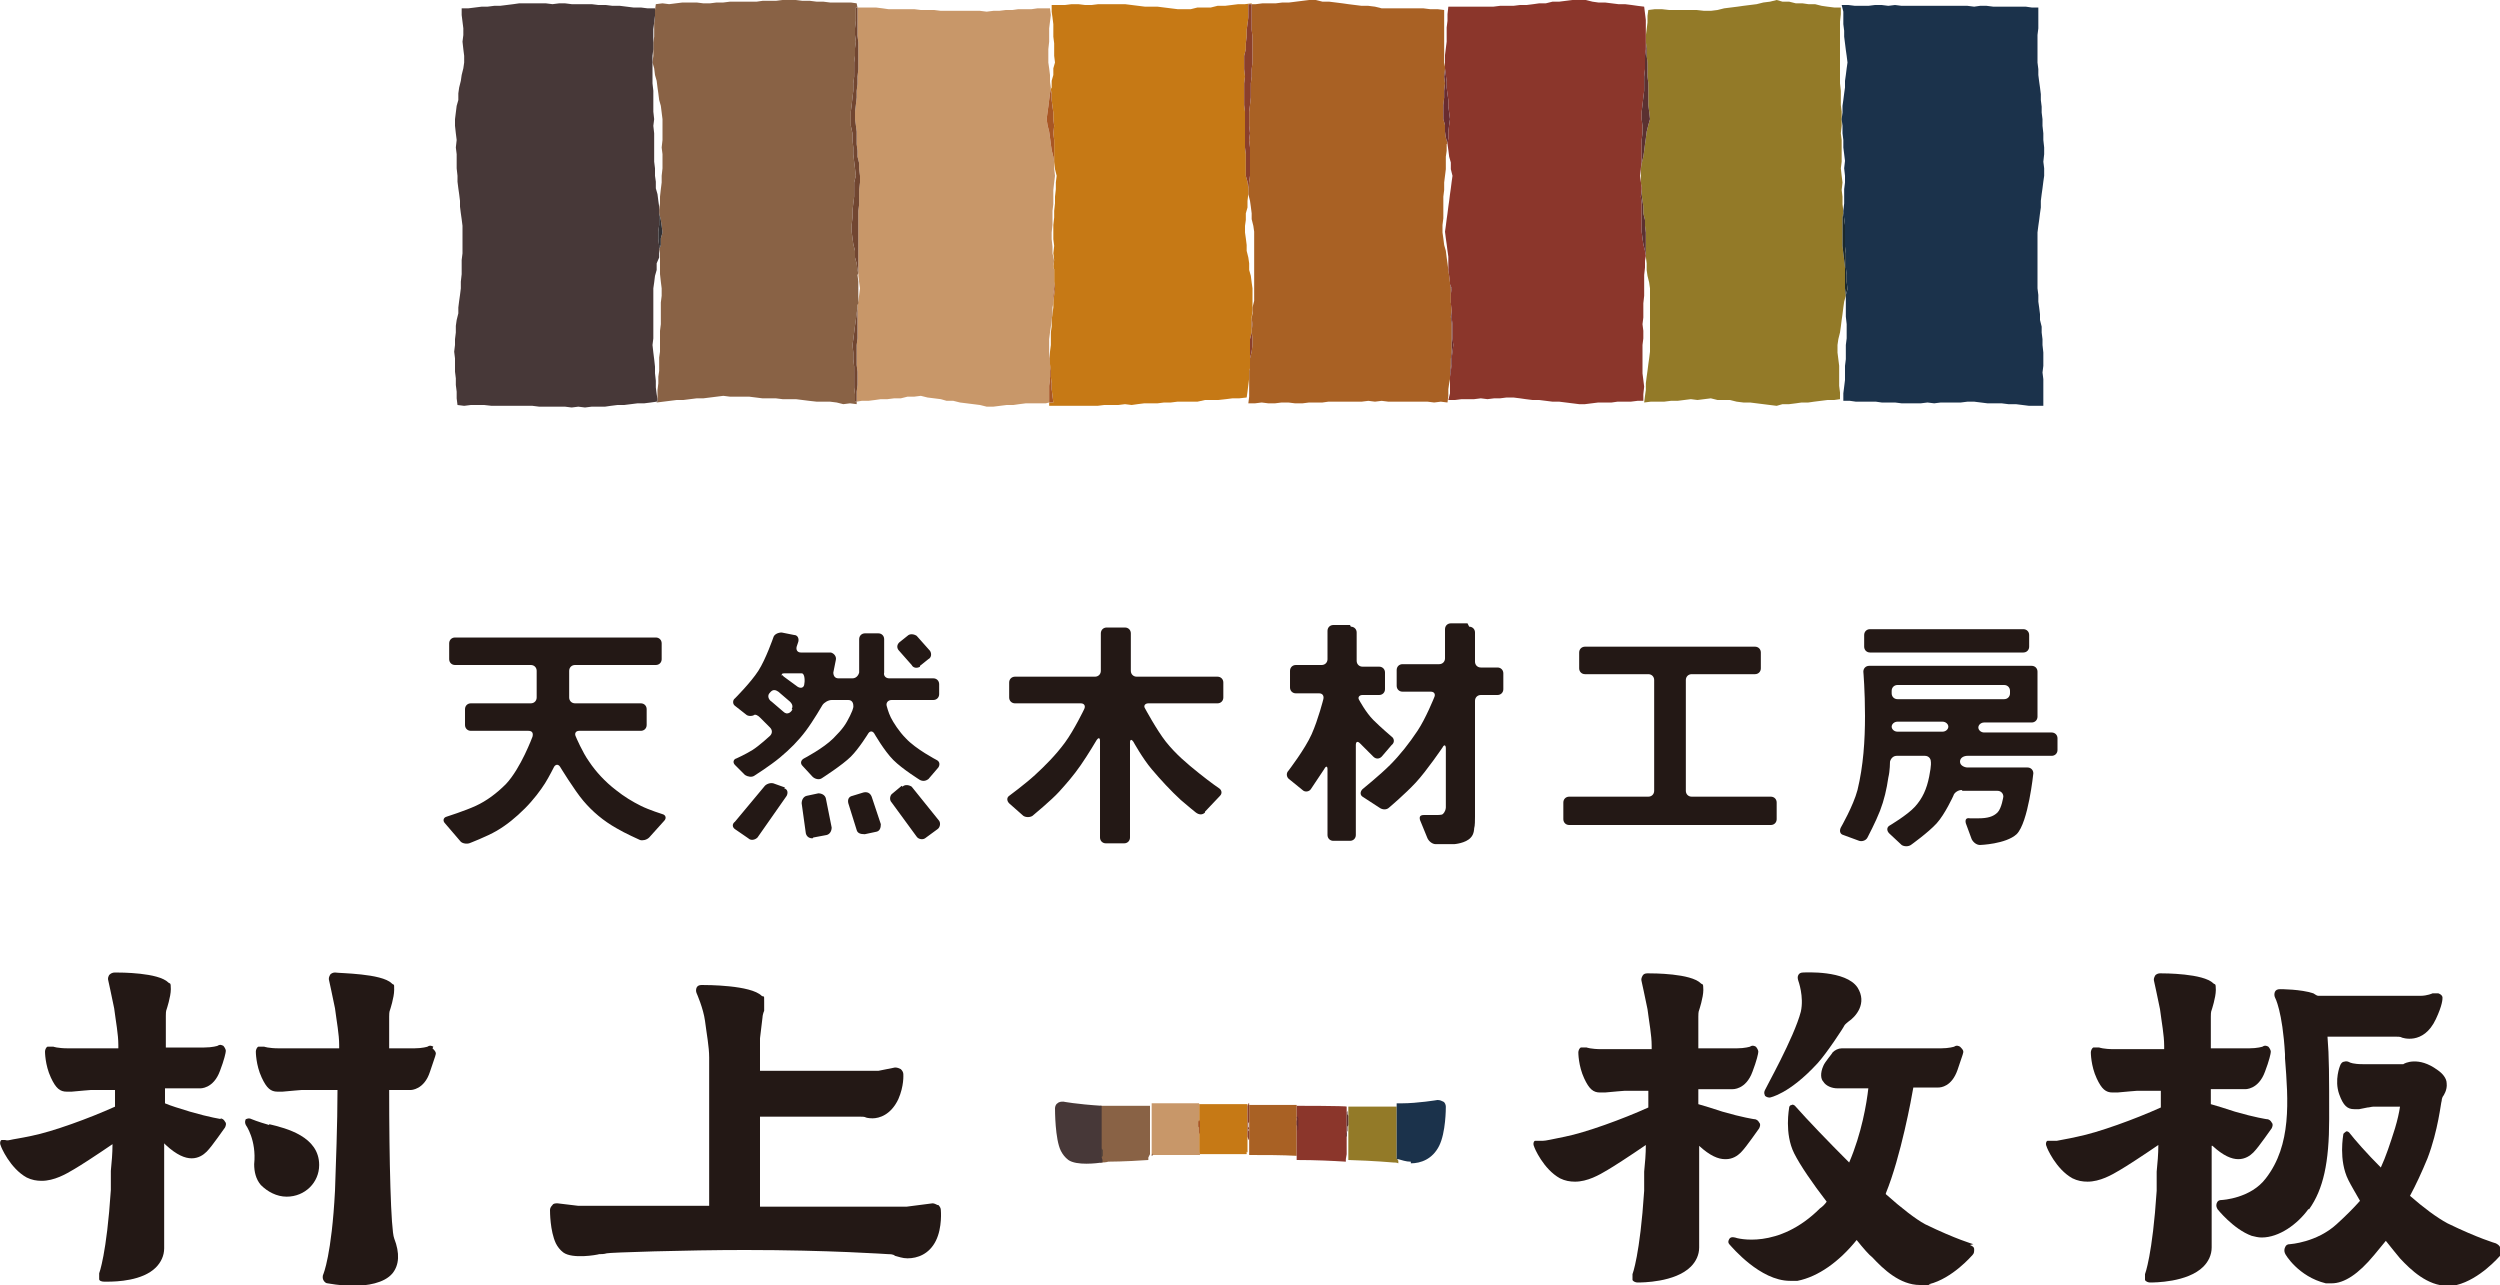 <?xml version="1.0" encoding="UTF-8"?>
<svg id="_レイヤー_1" data-name="レイヤー_1" xmlns="http://www.w3.org/2000/svg" version="1.1" viewBox="0 0 300 154.2">
  <!-- Generator: Adobe Illustrator 29.7.1, SVG Export Plug-In . SVG Version: 2.1.1 Build 8)  -->
  <defs>
    <style>
      .st0 {
        fill: #8b3f2b;
      }

      .st1 {
        fill: #896245;
      }

      .st2 {
        fill: #a96124;
      }

      .st3 {
        fill: #1c292d;
      }

      .st4 {
        fill: #473838;
      }

      .st5 {
        fill: none;
      }

      .st6 {
        fill: #937a28;
      }

      .st7 {
        fill: #1b324b;
      }

      .st8 {
        fill: #714631;
      }

      .st9 {
        fill: #231815;
      }

      .st10 {
        fill: #a85624;
      }

      .st11 {
        fill: #c67915;
      }

      .st12 {
        fill: #323033;
      }

      .st13 {
        fill: #682c30;
      }

      .st14 {
        fill: #c89769;
      }

      .st15 {
        fill: #8b362b;
      }

      .st16 {
        fill: #5b3131;
      }
    </style>
  </defs>
  <g>
    <polygon class="st5" points="103 33.8 103 34.6 103 35.5 103 36.4 102.9 36.6 103 36.1 103.1 35.4 103.2 34.6 103.1 33.9 103 33.1 103 32.8 102.9 33 103 33.8"/>
    <polygon class="st5" points="79.1 30.9 78.8 31.6 78.8 32.4 78.6 33.1 78.5 33.9 78.4 34.6 78.4 35.5 78.4 36.4 78.4 37.2 78.4 38.1 78.4 38.9 78.4 39.7 78.4 40.6 78.3 41.4 78.4 42.3 78.5 43.1 78.6 44 78.6 44.8 78.7 45.7 78.7 46.5 78.8 47.3 78.9 47.9 78.9 47.5 78.9 46.8 79 46 79 45.2 79.1 44.5 79.1 43.7 79.1 42.9 79.2 42.2 79.2 41.4 79.2 40.6 79.2 39.7 79.3 38.9 79.3 38 79.3 37.2 79.3 36.3 79.4 35.5 79.4 34.6 79.3 33.8 79.2 32.9 79.2 32.1 79.2 31.2 79.2 30.4 79.1 29.9 79.1 30.1 79.1 30.9"/>
    <polygon class="st5" points="196.8 21.1 196.9 21.8 197 22.5 196.9 21.9 196.9 21.1 196.9 20.3 196.9 20.3 196.8 21.1"/>
    <polygon class="st5" points="126.6 21.1 126.5 21.9 126.4 22.8 126.4 23.6 126.4 24.5 126.3 25.3 126.3 26.2 126.3 27 126.2 27.9 126.2 28.7 126.3 29.6 126.3 30.4 126.5 31.3 126.4 31.9 126.5 31.2 126.4 30.4 126.5 29.5 126.4 28.7 126.4 27.8 126.4 27 126.5 26.1 126.5 25.3 126.6 24.4 126.6 23.6 126.7 22.7 126.7 21.9 126.8 21.1 126.6 20.3 126.5 19.5 126.5 19.5 126.5 20.2 126.6 21.1"/>
    <polygon class="st5" points="174.1 35.7 174.1 35.5 174.1 35.3 174.1 35.5 174.1 35.7"/>
    <polygon class="st5" points="173.6 18.1 173.5 18.8 173.5 19.6 173.5 20.3 173.4 21.1 173.3 21.9 173.3 22.8 173.2 23.6 173.2 24.5 173.2 25.3 173.2 26.2 173.1 27 173.1 27.9 173.2 28.6 173.3 29.4 173.5 30.1 173.6 30.9 173.7 31.6 173.8 32.4 173.9 33.1 174 33.9 174 34.1 174 33.9 173.9 33.1 173.8 32.4 173.8 31.6 173.8 30.8 173.7 30.1 173.6 29.3 173.5 28.6 173.4 27.8 173.5 27.1 173.6 26.3 173.7 25.6 173.8 24.8 173.9 24.1 174 23.3 174.1 22.6 174.2 21.8 174.3 21.1 174.1 20.3 174.1 19.5 173.9 18.8 173.8 18 173.7 17.3 173.7 17.2 173.6 17.3 173.6 18.1"/>
    <polygon class="st5" points="126.3 37.7 126.2 38.4 126.1 39.2 126 39.9 125.9 40.7 125.9 41.4 125.9 42.2 126 43 126 43.1 126 43 126 42.2 126.1 41.4 126.1 40.7 126.1 39.9 126.2 39.2 126.2 38.4 126.3 37.6 126.4 36.9 126.4 36.4 126.3 36.9 126.3 37.7"/>
    <polygon class="st5" points="149.7 24.1 149.7 24.9 149.5 25.6 149.5 26.4 149.4 27.1 149.4 27.9 149.5 28.6 149.6 29.4 149.6 30.1 149.8 30.9 149.9 31.6 149.9 32.4 150.1 33.1 150.2 33.9 150.3 34.6 150.3 35.5 150.3 36.4 150.3 37.2 150.2 38.1 150.2 38.2 150.3 37.6 150.3 36.9 150.5 36.1 150.5 35.4 150.5 34.6 150.5 33.8 150.5 32.9 150.5 32.1 150.5 31.2 150.5 30.4 150.5 29.5 150.5 28.7 150.5 27.8 150.4 27.1 150.2 26.3 150.2 25.6 150.1 24.8 150 24.1 149.8 23.3 149.8 23 149.8 23.3 149.7 24.1"/>
    <polygon class="st5" points="149.9 45.1 149.9 44.5 150 44.2 149.9 44.6 149.9 45.1"/>
    <polygon class="st11" points="149.9 45.1 149.9 44.6 150 44.2 150 43.7 150 43 150 42.2 150 41.4 150 40.7 150.2 39.9 150.2 39.2 150.2 38.4 150.2 38.2 150.2 38.1 150.3 37.2 150.3 36.4 150.3 35.5 150.3 34.6 150.2 33.9 150.1 33.1 149.9 32.4 149.9 31.6 149.8 30.9 149.6 30.1 149.6 29.4 149.5 28.6 149.4 27.9 149.4 27.1 149.5 26.4 149.5 25.6 149.7 24.9 149.7 24.1 149.8 23.3 149.8 23 149.8 22.6 149.7 21.8 149.5 21.1 149.5 20.2 149.5 19.4 149.5 18.5 149.4 17.7 149.4 16.8 149.4 16 149.4 15.1 149.4 14.3 149.4 13.4 149.3 12.6 149.3 11.7 149.3 10.9 149.3 10 149.4 9.2 149.3 8.3 149.3 7.5 149.3 6.7 149.5 5.9 149.5 5.2 149.6 4.4 149.6 3.6 149.7 2.9 149.8 2.1 149.8 1.3 149.8 .5 150.2 .5 150.2 .4 149.4 .5 148.6 .5 147.8 .6 147 .7 146.1 .7 145.3 .9 144.5 .9 143.7 .9 142.9 1.1 142.1 1.1 141.3 1.1 140.5 1 139.7 .9 138.9 .8 138.1 .8 137.4 .8 136.6 .7 135.8 .6 135 .5 134.2 .5 133.4 .5 132.6 .5 131.8 .5 131 .6 130.2 .6 129.4 .5 128.6 .5 127.8 .6 127 .6 126.2 .6 126.2 1.4 126.3 2.1 126.4 2.9 126.4 3.7 126.4 4.4 126.5 5.2 126.5 5.9 126.5 6.7 126.6 7.5 126.4 8.2 126.4 9 126.2 9.7 126.2 10.5 126.1 10.7 126.2 11.3 126.2 12 126.3 12.8 126.4 13.5 126.4 14.3 126.5 15.1 126.4 16 126.5 16.8 126.5 17.7 126.5 18.5 126.5 19.4 126.5 19.5 126.5 19.5 126.6 20.3 126.8 21.1 126.7 21.9 126.7 22.7 126.6 23.6 126.6 24.4 126.5 25.3 126.5 26.1 126.4 27 126.4 27.8 126.4 28.7 126.5 29.5 126.4 30.4 126.5 31.2 126.4 31.9 126.4 32.1 126.5 32.3 126.5 32.9 126.5 33.4 126.5 33.8 126.6 34.6 126.5 35.4 126.4 36.2 126.4 36.4 126.4 36.9 126.3 37.6 126.2 38.4 126.2 39.2 126.1 39.9 126.1 40.7 126.1 41.4 126 42.2 126 43 126 43.1 126 43.7 126.1 44.5 126.1 45.2 126.2 46 126.2 46.7 126.3 47.5 126.4 48.3 125.9 48.3 125.9 48.7 126.7 48.7 127.5 48.7 128.3 48.7 129.2 48.7 130 48.7 130.8 48.7 131.7 48.7 132.5 48.6 133.3 48.6 134.2 48.6 135 48.5 135.8 48.6 136.5 48.5 137.3 48.4 138.1 48.4 138.9 48.4 139.7 48.3 140.5 48.3 141.3 48.2 142.1 48.2 142.9 48.2 143.7 48.2 144.6 48 145.4 48 146.2 48 147.1 47.9 147.9 47.8 148.7 47.8 149.6 47.7 149.7 47 149.8 46.2 149.9 45.4 149.9 45.3 149.9 45.3 149.9 45.1"/>
    <polygon class="st14" points="125.9 47.1 125.9 46.3 126 45.5 126 44.7 126 43.9 126 43.1 126 43 125.9 42.2 125.9 41.4 125.9 40.7 126 39.9 126.1 39.2 126.2 38.4 126.3 37.7 126.3 36.9 126.4 36.4 126.4 36.1 126.4 35.4 126.5 34.6 126.5 33.8 126.5 33.4 126.5 33 126.5 32.3 126.4 32.1 126.4 31.9 126.5 31.3 126.3 30.4 126.3 29.6 126.2 28.7 126.2 27.9 126.3 27 126.3 26.2 126.3 25.3 126.4 24.5 126.4 23.6 126.4 22.8 126.5 21.9 126.6 21.1 126.5 20.2 126.5 19.5 126.4 18.8 126.2 18 126.1 17.3 126 16.5 125.9 15.8 125.7 15 125.6 14.3 125.7 13.5 125.8 12.8 125.9 12 126 11.2 126.1 10.7 126.1 10.5 126 9.8 126 9 125.9 8.2 125.8 7.5 125.8 6.7 125.8 5.9 125.9 5 125.9 4.2 125.9 3.4 126 2.6 126.1 1.8 126 1 125.3 1 124.5 1 123.8 1.1 123 1.1 122.2 1.1 121.5 1.2 120.7 1.2 119.9 1.3 119.2 1.3 118.4 1.4 117.6 1.3 116.8 1.3 116 1.3 115.2 1.3 114.4 1.3 113.7 1.3 112.9 1.3 112.1 1.2 111.3 1.2 110.5 1.2 109.7 1.1 109 1.1 108.2 1.1 107.4 1.1 106.6 1.1 105.9 1 105.1 .9 104.3 .9 103.5 .9 102.9 .9 102.9 1.2 102.9 2 102.9 2.8 102.9 3.5 102.9 4.3 103 5.1 103 5.9 103 6.7 103 7.5 103 8.3 102.9 9.2 102.9 10.1 102.8 10.9 102.8 11.7 102.7 12.6 102.6 13.4 102.6 14.3 102.7 15 102.8 15.8 102.8 16.6 102.8 17.3 102.9 18.1 102.9 18.8 103.1 19.6 103.1 20.3 103.2 21.1 103.2 21.9 103.1 22.8 103.1 23.6 103.1 24.5 103 25.3 103 26.2 103 27 103 27.9 103 28.7 103 29.6 103 30.4 103 31.3 103 32.1 103 32.8 103 33.1 103.1 33.9 103.2 34.6 103.1 35.4 103 36.1 102.9 36.6 102.9 37.2 102.9 38 102.9 38.9 102.9 39.7 102.9 40.6 102.8 41.4 102.8 42.2 102.8 43 102.8 43.8 102.9 44.6 102.9 45.4 102.9 46.2 102.8 47 102.8 47.8 102.8 48.2 103.4 48.1 104.2 48.1 105 48 105.7 47.9 106.5 47.9 107.3 47.8 108.1 47.8 108.9 47.6 109.7 47.6 110.5 47.5 111.3 47.7 112.1 47.8 112.9 47.9 113.6 48.1 114.4 48.1 115.2 48.3 116 48.4 116.8 48.5 117.6 48.6 118.4 48.8 119.2 48.8 120 48.7 120.8 48.6 121.6 48.6 122.3 48.5 123.1 48.4 123.9 48.4 124.7 48.4 125.5 48.4 125.9 48.3 125.9 47.9 125.9 47.1"/>
    <g>
      <polygon class="st5" points="126.5 33.4 126.5 32.9 126.5 32.3 126.5 33 126.5 33.4"/>
      <polygon class="st10" points="125.9 12 125.8 12.8 125.7 13.5 125.6 14.3 125.7 15 125.9 15.8 126 16.5 126.1 17.3 126.2 18 126.4 18.8 126.5 19.5 126.5 19.4 126.5 18.5 126.5 17.7 126.5 16.8 126.4 16 126.5 15.1 126.4 14.3 126.4 13.5 126.3 12.8 126.2 12 126.2 11.3 126.1 10.7 126 11.2 125.9 12"/>
      <polygon class="st10" points="126.5 32.3 126.4 32.1 126.4 31.9 126.4 32.1 126.5 32.3"/>
      <polygon class="st10" points="126.5 34.6 126.4 35.4 126.4 36.1 126.4 36.4 126.4 36.2 126.5 35.4 126.6 34.6 126.5 33.8 126.5 33.4 126.5 33.8 126.5 34.6"/>
      <polygon class="st10" points="126.3 47.5 126.2 46.7 126.2 46 126.1 45.2 126.1 44.5 126 43.7 126 43.1 126 43.9 126 44.7 126 45.5 125.9 46.3 125.9 47.1 125.9 47.9 125.9 48.3 126.4 48.3 126.3 47.5"/>
    </g>
    <polygon class="st1" points="102.6 47.3 102.5 46.5 102.5 45.7 102.5 44.8 102.5 44 102.4 43.1 102.4 42.3 102.3 41.4 102.4 40.7 102.5 39.9 102.6 39.1 102.7 38.4 102.8 37.6 102.9 36.9 102.9 36.6 103 36.4 103 35.5 103 34.6 103 33.8 102.9 33 103 32.8 102.9 32.4 102.8 31.6 102.6 30.9 102.6 30.1 102.4 29.3 102.3 28.6 102.2 27.8 102.2 27 102.3 26.1 102.3 25.3 102.4 24.4 102.5 23.6 102.5 22.7 102.5 21.9 102.7 21.1 102.6 20.2 102.5 19.4 102.4 18.5 102.4 17.7 102.3 16.8 102.3 16 102.1 15.1 102.1 14.3 102.1 13.4 102.2 12.6 102.3 11.7 102.4 10.9 102.4 10 102.5 9.2 102.5 8.3 102.5 7.5 102.6 6.7 102.6 5.8 102.7 5 102.6 4.2 102.6 3.4 102.7 2.5 102.7 1.7 102.7 .9 102.9 .9 102.8 .4 102.1 .3 101.2 .3 100.4 .3 99.6 .3 98.8 .2 98 .2 97.2 .1 96.3 .1 95.5 0 94.7 0 93.9 0 93.1 .1 92.3 .1 91.5 .1 90.8 .2 90 .2 89.2 .2 88.4 .2 87.6 .2 86.8 .3 86 .3 85.2 .4 84.4 .4 83.6 .3 82.8 .3 81.9 .3 81.1 .4 80.3 .5 79.5 .4 78.7 .5 78.6 1.2 78.6 2 78.5 2.8 78.5 3.6 78.5 4.4 78.4 5.1 78.4 5.9 78.4 6.7 78.3 7.5 78.5 8.2 78.6 9 78.8 9.7 78.9 10.5 79 11.2 79.1 12 79.3 12.7 79.4 13.5 79.5 14.3 79.5 15.1 79.5 16 79.5 16.8 79.4 17.7 79.5 18.5 79.5 19.4 79.5 20.2 79.4 21.1 79.4 21.9 79.3 22.7 79.2 23.6 79.2 24.4 79.1 25.2 79.1 25.6 79.3 26.4 79.4 27.1 79.5 27.9 79.3 28.6 79.3 29.4 79.1 29.9 79.2 30.4 79.2 31.2 79.2 32.1 79.2 32.9 79.3 33.8 79.4 34.6 79.4 35.5 79.3 36.3 79.3 37.2 79.3 38 79.3 38.9 79.2 39.7 79.2 40.6 79.2 41.4 79.2 42.2 79.1 42.9 79.1 43.7 79.1 44.5 79 45.2 79 46 78.9 46.8 78.9 47.5 78.9 47.9 78.9 48.2 78.8 48.2 78.8 48.3 79.6 48.2 80.4 48.1 81.2 48 82 48 82.8 47.9 83.6 47.8 84.4 47.8 85.2 47.7 86 47.6 86.8 47.5 87.6 47.6 88.4 47.6 89.2 47.6 89.9 47.6 90.7 47.7 91.5 47.8 92.3 47.8 93.1 47.8 93.9 47.9 94.7 47.9 95.5 47.9 96.3 48 97.1 48.1 98 48.2 98.8 48.2 99.6 48.2 100.4 48.3 101.2 48.5 102 48.4 102.8 48.5 102.8 48.2 102.6 48.2 102.6 47.3"/>
    <polygon class="st8" points="102.7 1.7 102.7 2.5 102.6 3.4 102.6 4.2 102.7 5 102.6 5.8 102.6 6.7 102.5 7.5 102.5 8.3 102.5 9.2 102.4 10 102.4 10.9 102.3 11.7 102.2 12.6 102.1 13.4 102.1 14.3 102.1 15.1 102.3 16 102.3 16.8 102.4 17.7 102.4 18.5 102.5 19.4 102.6 20.2 102.7 21.1 102.5 21.9 102.5 22.7 102.5 23.6 102.4 24.4 102.3 25.3 102.3 26.1 102.2 27 102.2 27.8 102.3 28.6 102.4 29.3 102.6 30.1 102.6 30.9 102.8 31.6 102.9 32.4 103 32.8 103 32.1 103 31.3 103 30.4 103 29.6 103 28.7 103 27.9 103 27 103 26.2 103 25.3 103.1 24.5 103.1 23.6 103.1 22.8 103.2 21.9 103.2 21.1 103.1 20.3 103.1 19.6 102.9 18.8 102.9 18.1 102.8 17.3 102.8 16.6 102.8 15.8 102.7 15 102.6 14.3 102.6 13.4 102.7 12.6 102.8 11.7 102.8 10.9 102.9 10.1 102.9 9.2 103 8.3 103 7.5 103 6.7 103 5.9 103 5.1 102.9 4.3 102.9 3.5 102.9 2.8 102.9 2 102.9 1.2 102.9 .9 102.7 .9 102.7 1.7"/>
    <polygon class="st8" points="102.8 47 102.9 46.2 102.9 45.4 102.9 44.6 102.8 43.8 102.8 43 102.8 42.2 102.8 41.4 102.9 40.6 102.9 39.7 102.9 38.9 102.9 38 102.9 37.2 102.9 36.6 102.9 36.9 102.8 37.6 102.7 38.4 102.6 39.1 102.5 39.9 102.4 40.7 102.3 41.4 102.4 42.3 102.4 43.1 102.5 44 102.5 44.8 102.5 45.7 102.5 46.5 102.6 47.3 102.6 48.2 102.8 48.2 102.8 47.8 102.8 47"/>
    <polygon class="st4" points="78.8 47.3 78.7 46.5 78.7 45.7 78.6 44.8 78.6 44 78.5 43.1 78.4 42.3 78.3 41.4 78.4 40.6 78.4 39.7 78.4 38.9 78.4 38.1 78.4 37.2 78.4 36.4 78.4 35.5 78.4 34.6 78.5 33.9 78.6 33.1 78.8 32.4 78.8 31.6 79.1 30.9 79.1 30.1 79.1 29.9 79.1 29.5 79 28.7 79 27.8 79.1 27 79.1 26.1 79.1 25.3 79.1 25.2 79.1 24.8 79 24.1 78.9 23.3 78.7 22.6 78.7 21.8 78.6 21.1 78.6 20.2 78.5 19.4 78.5 18.5 78.5 17.7 78.5 16.8 78.5 16 78.4 15.1 78.5 14.3 78.4 13.4 78.4 12.6 78.4 11.7 78.4 10.9 78.3 10 78.3 9.2 78.3 8.3 78.3 7.5 78.3 6.7 78.4 5.9 78.4 5.1 78.4 4.3 78.4 3.5 78.5 2.7 78.6 1.9 78.6 1 77.7 1 76.9 .9 76 .9 75.2 .8 74.4 .7 73.5 .7 72.7 .6 71.8 .6 71 .5 70.2 .5 69.4 .5 68.6 .5 67.8 .4 67.1 .4 66.3 .5 65.5 .4 64.7 .4 63.9 .4 63.1 .4 62.3 .4 61.6 .5 60.8 .6 60 .7 59.3 .7 58.5 .8 57.8 .8 57 .9 56.2 1 55.4 1 55.4 1.8 55.5 2.6 55.6 3.4 55.6 4.2 55.5 5 55.6 5.9 55.7 6.7 55.7 7.5 55.6 8.2 55.4 9 55.3 9.7 55.1 10.5 55 11.2 55 12 54.8 12.7 54.7 13.5 54.6 14.3 54.6 15.1 54.7 16 54.8 16.8 54.7 17.7 54.8 18.5 54.8 19.4 54.8 20.2 54.9 21.1 54.9 21.8 55 22.6 55.1 23.3 55.2 24.1 55.2 24.8 55.3 25.6 55.4 26.3 55.5 27.1 55.5 27.8 55.5 28.7 55.5 29.5 55.5 30.4 55.4 31.2 55.4 32.1 55.4 32.9 55.3 33.8 55.3 34.6 55.2 35.4 55.1 36.1 55 36.9 55 37.6 54.8 38.4 54.7 39.1 54.7 39.9 54.6 40.7 54.6 41.4 54.5 42.2 54.6 43 54.6 43.8 54.6 44.6 54.7 45.4 54.7 46.2 54.8 47 54.8 47.8 54.9 48.6 55.7 48.7 56.5 48.6 57.3 48.6 58.1 48.6 59 48.7 59.8 48.7 60.6 48.7 61.4 48.7 62.3 48.7 63.1 48.7 63.9 48.7 64.7 48.8 65.5 48.8 66.2 48.8 67 48.8 67.8 48.8 68.6 48.9 69.4 48.8 70.2 48.9 71 48.8 71.8 48.8 72.6 48.8 73.3 48.7 74.1 48.6 74.9 48.6 75.7 48.5 76.5 48.4 77.3 48.4 78.1 48.3 78.8 48.2 78.9 47.9 78.8 47.3"/>
    <polygon class="st12" points="79.1 26.1 79.1 27 79 27.8 79 28.7 79.1 29.5 79.1 29.9 79.3 29.4 79.3 28.6 79.5 27.9 79.4 27.1 79.3 26.4 79.1 25.6 79.1 25.2 79.1 25.3 79.1 26.1"/>
    <polygon class="st4" points="78.9 47.9 78.8 48.2 78.9 48.2 78.9 47.9"/>
    <polygon class="st6" points="221.4 33.8 221.4 32.9 221.4 32.1 221.3 31.2 221.2 30.4 221.1 29.5 221.1 28.7 221.1 27.8 221.1 27 221.1 26.1 221.2 25.4 221.2 25.3 221.1 24.5 221.1 23.6 221 22.8 221.1 21.9 221 21.1 220.9 20.2 221 19.4 221 18.5 221 17.7 221 16.8 220.9 16 221 15.1 221 14.3 221 13.4 220.9 12.6 220.9 11.7 220.9 10.9 220.8 10 220.8 9.2 220.8 8.3 220.8 7.5 220.8 6.7 220.8 5.8 220.8 5 220.8 4.2 220.8 3.4 220.8 2.6 220.9 1.7 220.9 .9 220.1 .9 219.3 .8 218.6 .7 217.8 .5 217 .5 216.3 .4 215.5 .4 214.7 .2 213.9 .2 213.2 0 212.4 .2 211.6 .3 210.8 .5 210 .6 209.2 .7 208.5 .8 207.7 .9 206.9 1 206.1 1.2 205.3 1.3 204.5 1.3 203.6 1.2 202.8 1.2 201.9 1.2 201.1 1.2 200.3 1.2 199.4 1.1 198.6 1.1 197.8 1.2 197.7 1.9 197.7 2.7 197.6 3.5 197.5 4.3 197.5 4.7 197.5 5 197.6 5.8 197.6 6.7 197.7 7.5 197.7 8.3 197.7 9.2 197.8 10 197.8 10.9 197.8 11.7 197.8 12.6 197.9 13.4 198 14.3 197.8 15 197.6 15.8 197.5 16.6 197.4 17.3 197.3 18.1 197.2 18.8 197 19.6 196.9 20.3 196.9 21.1 196.9 21.9 197 22.5 197 22.6 197 23.3 197.1 24.1 197.2 24.8 197.2 25.6 197.4 26.4 197.4 27.1 197.5 27.9 197.5 28.7 197.5 29.6 197.5 30.4 197.5 30.7 197.5 30.8 197.6 31.6 197.6 32.4 197.7 33.1 197.9 33.9 198 34.6 198 35.5 198 36.3 198 37.2 198 38 198 38.9 198 39.7 198 40.6 198 41.4 198 42.2 197.9 43 197.8 43.7 197.7 44.5 197.6 45.2 197.5 46 197.5 46.8 197.4 47.5 197.3 48.3 198.1 48.2 198.9 48.2 199.7 48.2 200.5 48.1 201.3 48.1 202.1 48 202.9 47.9 203.7 48 204.5 47.9 205.3 47.8 206.1 48 206.8 48 207.6 48 208.4 48.2 209.2 48.3 210 48.3 210.8 48.4 211.6 48.5 212.4 48.6 213.2 48.7 213.9 48.5 214.7 48.5 215.5 48.4 216.2 48.3 217 48.3 217.7 48.2 218.5 48.1 219.3 48 220.1 48 220.8 47.9 220.8 47.1 220.7 46.3 220.7 45.5 220.7 44.7 220.7 43.9 220.6 43.1 220.5 42.3 220.5 41.4 220.6 40.7 220.8 39.9 220.9 39.2 221 38.4 221.1 37.7 221.2 36.9 221.3 36.2 221.5 35.5 221.4 34.6 221.4 33.8"/>
    <polygon class="st7" points="244.7 26.4 244.8 25.6 244.9 24.9 244.9 24.1 245 23.3 245.1 22.6 245.2 21.8 245.3 21.1 245.3 20.2 245.2 19.4 245.3 18.5 245.3 17.7 245.2 16.8 245.2 16 245.1 15.1 245.1 14.3 245 13.5 245 12.8 244.9 12 244.9 11.3 244.8 10.5 244.7 9.8 244.6 9 244.6 8.3 244.5 7.5 244.5 6.7 244.5 5.8 244.5 5 244.5 4.2 244.6 3.4 244.6 2.5 244.6 1.7 244.6 .9 243.8 .9 243.1 .8 242.3 .8 241.5 .8 240.7 .8 240 .8 239.2 .8 238.4 .7 237.6 .7 236.9 .8 236.1 .7 235.3 .7 234.5 .7 233.7 .7 232.9 .7 232.1 .7 231.3 .7 230.6 .7 229.8 .7 229 .7 228.2 .7 227.4 .6 226.6 .7 225.8 .6 225 .6 224.2 .7 223.4 .7 222.6 .7 221.8 .6 221 .6 221.2 1.4 221.2 2.2 221.2 2.9 221.3 3.7 221.3 4.4 221.4 5.2 221.5 6 221.6 6.7 221.7 7.5 221.6 8.2 221.5 9 221.4 9.7 221.4 10.5 221.3 11.2 221.2 12 221.1 12.7 221.1 13.5 221 14.3 221.1 15.1 221.1 16 221.2 16.8 221.2 17.7 221.3 18.5 221.4 19.3 221.3 20.2 221.4 21.1 221.4 21.9 221.3 22.7 221.3 23.6 221.3 24.4 221.2 25.3 221.2 25.4 221.3 26.2 221.4 27 221.4 27.9 221.4 28.7 221.4 29.6 221.5 30.4 221.5 31.3 221.5 32.1 221.6 33 221.6 33.8 221.7 34.7 221.5 35.4 221.5 35.5 221.5 35.5 221.5 36.3 221.5 37.2 221.5 38 221.6 38.9 221.6 39.7 221.6 40.6 221.5 41.4 221.5 42.3 221.5 43.1 221.4 43.9 221.4 44.7 221.4 45.6 221.3 46.4 221.2 47.2 221.2 48.1 222 48.1 222.7 48.2 223.5 48.2 224.3 48.2 225.1 48.2 225.8 48.3 226.6 48.3 227.4 48.3 228.2 48.4 229 48.4 229.8 48.4 230.5 48.4 231.3 48.3 232.1 48.4 232.9 48.3 233.7 48.3 234.5 48.3 235.3 48.3 236.1 48.2 236.9 48.2 237.7 48.3 238.5 48.4 239.4 48.4 240.2 48.4 241 48.5 241.9 48.5 242.7 48.6 243.5 48.7 244.4 48.7 245.2 48.7 245.2 47.9 245.2 47.1 245.2 46.3 245.2 45.5 245.1 44.7 245.2 43.9 245.2 43.1 245.2 42.3 245.1 41.4 245.1 40.7 245 39.9 245 39.2 244.8 38.4 244.8 37.7 244.7 36.9 244.6 36.2 244.6 35.4 244.5 34.6 244.5 33.8 244.5 33 244.5 32.1 244.5 31.3 244.5 30.4 244.5 29.6 244.5 28.7 244.5 27.9 244.6 27.1 244.7 26.4"/>
    <polygon class="st3" points="221.7 34.7 221.6 33.8 221.6 33 221.5 32.1 221.5 31.3 221.5 30.4 221.4 29.6 221.4 28.7 221.4 27.9 221.4 27 221.3 26.2 221.2 25.4 221.1 26.1 221.1 27 221.1 27.8 221.1 28.7 221.1 29.5 221.2 30.4 221.3 31.2 221.4 32.1 221.4 32.9 221.4 33.8 221.4 34.6 221.5 35.5 221.5 35.4 221.7 34.7"/>
    <polygon class="st2" points="174.1 43.9 174.1 43.1 174.2 42.2 174.2 41.4 174.2 40.6 174.2 39.7 174.2 38.9 174.1 38 174.2 37.2 174.1 36.3 174.1 35.7 174.1 35.5 174.1 35.3 174.1 34.6 174 34.1 174 33.9 173.9 33.1 173.8 32.4 173.7 31.6 173.6 30.9 173.5 30.1 173.3 29.4 173.2 28.6 173.1 27.9 173.1 27 173.2 26.2 173.2 25.3 173.2 24.5 173.2 23.6 173.3 22.8 173.3 21.9 173.4 21.1 173.5 20.3 173.5 19.6 173.5 18.8 173.6 18.1 173.6 17.3 173.7 17.2 173.5 16.5 173.4 15.8 173.4 15 173.2 14.3 173.2 13.4 173.2 12.6 173.3 11.7 173.3 10.9 173.4 10 173.3 9.2 173.4 8.3 173.4 8 173.3 7.5 173.3 6.7 173.3 5.9 173.3 5.1 173.3 4.3 173.3 3.5 173.3 2.7 173.3 1.9 173.3 1.2 172.5 1.1 171.6 1.1 170.8 1 170 1 169.1 1 168.3 1 167.5 1 166.6 1 165.8 1 165 .8 164.2 .7 163.4 .7 162.6 .6 161.8 .5 161.1 .4 160.3 .3 159.5 .2 158.7 .2 157.9 0 157.1 0 156.3 .1 155.5 .2 154.7 .3 153.9 .3 153.1 .4 152.3 .4 151.5 .4 150.7 .5 150.2 .5 150.2 1.2 150.2 2 150.2 2.8 150.2 3.6 150.3 4.4 150.3 5.1 150.3 5.9 150.3 6.7 150.3 7.5 150.2 8.3 150.2 9.2 150.1 10 150.1 10.9 150.1 11.7 150 12.6 149.9 13.4 149.9 14.3 149.9 15.1 150 16 149.9 16.8 150 17.7 150 18.5 150 19.4 150 20.2 150 21.1 149.9 21.8 149.8 22.6 149.8 23 149.8 23.3 150 24.1 150.1 24.8 150.2 25.6 150.2 26.3 150.4 27.1 150.5 27.8 150.5 28.7 150.5 29.5 150.5 30.4 150.5 31.2 150.5 32.1 150.5 32.9 150.5 33.8 150.5 34.6 150.5 35.4 150.5 36.1 150.3 36.9 150.3 37.6 150.2 38.2 150.3 38.9 150.2 39.7 150.3 40.6 150.3 41.4 150.2 42.2 150 43 150 43.8 150 44.2 149.9 44.5 149.9 45.1 149.9 45.3 149.9 46.1 149.9 46.8 149.9 47.6 149.8 48.4 150.6 48.4 151.4 48.3 152.2 48.4 153 48.4 153.8 48.3 154.6 48.3 155.4 48.4 156.3 48.4 157.1 48.3 157.9 48.3 158.7 48.3 159.4 48.2 160.2 48.2 161 48.2 161.8 48.2 162.6 48.2 163.4 48.2 164.2 48.1 165 48.2 165.8 48.1 166.6 48.2 167.4 48.2 168.1 48.2 168.9 48.2 169.7 48.2 170.5 48.2 171.3 48.2 172.1 48.3 172.9 48.2 173.7 48.3 173.8 47.5 173.8 46.7 173.9 46 174 45.5 174 44.7 174.1 43.9"/>
    <polygon class="st0" points="150.2 39.2 150.2 39.9 150 40.7 150 41.4 150 42.2 150 43 150 43.7 150 44.2 150 43.8 150 43 150.2 42.2 150.3 41.4 150.3 40.6 150.2 39.7 150.3 38.9 150.2 38.2 150.2 38.4 150.2 39.2"/>
    <polygon class="st0" points="149.9 45.3 149.9 45.3 149.9 45.1 149.9 45.3"/>
    <polygon class="st0" points="149.8 1.3 149.8 2.1 149.7 2.9 149.6 3.6 149.6 4.4 149.5 5.2 149.5 5.9 149.3 6.7 149.3 7.5 149.3 8.3 149.4 9.2 149.3 10 149.3 10.9 149.3 11.7 149.3 12.6 149.4 13.4 149.4 14.3 149.4 15.1 149.4 16 149.4 16.8 149.4 17.7 149.5 18.5 149.5 19.4 149.5 20.2 149.5 21.1 149.7 21.8 149.8 22.6 149.8 23 149.8 22.6 149.9 21.8 150 21.1 150 20.2 150 19.4 150 18.5 150 17.7 149.9 16.8 150 16 149.9 15.1 149.9 14.3 149.9 13.4 150 12.6 150.1 11.7 150.1 10.9 150.1 10 150.2 9.2 150.2 8.3 150.3 7.5 150.3 6.7 150.3 5.9 150.3 5.1 150.3 4.4 150.2 3.6 150.2 2.8 150.2 2 150.2 1.2 150.2 .5 149.8 .5 149.8 1.3"/>
    <polygon class="st15" points="197.2 29.3 197.1 28.6 197 27.8 197 27 197 26.1 197 25.3 197 24.4 196.9 23.6 197 22.7 197 22.5 196.9 21.8 196.8 21.1 196.9 20.3 196.9 20.3 196.9 20.2 197 19.4 197 18.5 197 17.7 197 16.8 197.1 16 197.1 15.1 197 14.3 197 13.4 197.1 12.6 197.2 11.7 197.3 10.9 197.3 10 197.3 9.2 197.4 8.3 197.4 7.5 197.4 6.7 197.5 5.9 197.5 5.1 197.5 4.7 197.5 4.1 197.5 3.3 197.5 2.4 197.4 1.6 197.3 .8 196.5 .7 195.8 .6 195 .5 194.2 .5 193.4 .4 192.6 .3 191.8 .3 191.1 .2 190.3 0 189.5 0 188.7 0 187.9 .1 187.1 .2 186.3 .2 185.5 .4 184.7 .4 184 .5 183.2 .6 182.4 .6 181.6 .7 180.8 .7 180 .7 179.2 .8 178.5 .8 177.7 .8 176.9 .8 176.1 .8 175.4 .8 174.6 .8 173.8 .8 173.7 1.7 173.7 2.5 173.6 3.3 173.6 4.1 173.6 5 173.5 5.8 173.4 6.6 173.4 7.5 173.4 8 173.4 8.2 173.5 9 173.6 9.8 173.6 10.5 173.7 11.3 173.8 12 173.8 12.8 173.9 13.5 174 14.3 173.9 15 173.8 15.8 173.8 16.6 173.7 17.2 173.7 17.3 173.8 18 173.9 18.8 174.1 19.5 174.1 20.3 174.3 21.1 174.2 21.8 174.1 22.6 174 23.3 173.9 24.1 173.8 24.8 173.7 25.6 173.6 26.3 173.5 27.1 173.4 27.8 173.5 28.6 173.6 29.3 173.7 30.1 173.8 30.8 173.8 31.6 173.8 32.4 173.9 33.1 174 33.9 174 34.1 174.2 34.6 174.1 35.3 174.1 35.5 174.1 35.7 174.1 36.4 174.2 37.2 174.2 38.1 174.3 38.9 174.3 39.7 174.3 40.6 174.4 41.4 174.3 42.2 174.2 43 174.2 43.7 174.1 44.5 174 45.2 174 45.5 174 45.5 174 46.3 174 47.2 173.8 48 174.6 48 175.4 47.9 176.2 47.9 176.9 47.9 177.7 47.8 178.5 47.9 179.3 47.8 180 47.8 180.8 47.7 181.6 47.7 182.4 47.8 183.1 47.9 183.9 48 184.7 48 185.5 48.1 186.3 48.2 187.1 48.2 187.9 48.3 188.7 48.4 189.5 48.5 190.2 48.5 191 48.4 191.8 48.3 192.6 48.3 193.4 48.3 194.1 48.2 194.9 48.2 195.7 48.2 196.5 48.1 197.2 48.1 197.2 47.3 197.3 46.4 197.2 45.6 197.1 44.8 197.1 43.9 197.1 43.1 197.1 42.3 197.1 41.4 197.2 40.6 197.2 39.7 197.1 38.9 197.2 38.1 197.2 37.2 197.2 36.4 197.3 35.5 197.3 34.6 197.3 33.8 197.3 33 197.4 32.1 197.4 31.3 197.5 30.7 197.4 30.1 197.2 29.3"/>
    <polygon class="st16" points="197.5 5.9 197.4 6.7 197.4 7.5 197.4 8.3 197.3 9.2 197.3 10 197.3 10.9 197.2 11.7 197.1 12.6 197 13.4 197 14.3 197.1 15.1 197.1 16 197 16.8 197 17.7 197 18.5 197 19.4 196.9 20.2 196.9 20.3 197 19.6 197.2 18.8 197.3 18.1 197.4 17.3 197.5 16.6 197.6 15.8 197.8 15 198 14.3 197.9 13.4 197.8 12.6 197.8 11.7 197.8 10.9 197.8 10 197.7 9.2 197.7 8.3 197.7 7.5 197.6 6.7 197.6 5.8 197.5 5 197.5 4.7 197.5 5.1 197.5 5.9"/>
    <polygon class="st16" points="197.5 29.6 197.5 28.7 197.5 27.9 197.4 27.1 197.4 26.4 197.2 25.6 197.2 24.8 197.1 24.1 197 23.3 197 22.6 197 22.5 197 22.7 196.9 23.6 197 24.4 197 25.3 197 26.1 197 27 197 27.8 197.1 28.6 197.2 29.3 197.4 30.1 197.5 30.7 197.5 30.4 197.5 29.6"/>
    <polygon class="st13" points="174.1 44.5 174.2 43.7 174.2 43 174.3 42.2 174.4 41.4 174.3 40.6 174.3 39.7 174.3 38.9 174.2 38.1 174.2 37.2 174.1 36.4 174.1 35.7 174.1 36.3 174.2 37.2 174.1 38 174.2 38.9 174.2 39.7 174.2 40.6 174.2 41.4 174.2 42.2 174.1 43.1 174.1 43.9 174 44.7 174 45.5 174 45.2 174.1 44.5"/>
    <polygon class="st13" points="174.1 35.3 174.2 34.6 174 34.1 174.1 34.6 174.1 35.3"/>
    <polygon class="st13" points="173.3 9.2 173.4 10 173.3 10.9 173.3 11.7 173.2 12.6 173.2 13.4 173.2 14.3 173.4 15 173.4 15.8 173.5 16.5 173.7 17.2 173.8 16.6 173.8 15.8 173.9 15 174 14.3 173.9 13.5 173.8 12.8 173.8 12 173.7 11.3 173.6 10.5 173.6 9.8 173.5 9 173.4 8.2 173.4 8 173.4 8.3 173.3 9.2"/>
  </g>
  <g>
    <path class="st9" d="M76.9,84.4c.4,0,.7.3.7.7v1.9c0,.4-.3.7-.7.7h-7.4c-.4,0-.6.3-.4.7,0,0,.8,1.9,1.6,3,.8,1.2,1.9,2.4,3.2,3.4,1,.8,2,1.4,3,1.9s2.6,1,2.6,1c.4.1.5.5.2.8l-1.8,2c-.3.3-.8.4-1.1.3,0,0-1.8-.8-2.8-1.4-1.6-.9-2.9-2-4-3.3s-2.8-4.1-2.8-4.1c-.2-.3-.5-.3-.7,0,0,0-.6,1.2-1.1,2s-1.4,2-2.4,3c-1.1,1.1-2.2,2-3.4,2.7s-3.3,1.5-3.3,1.5c-.4.1-.9,0-1.1-.3l-1.8-2.1c-.3-.3-.2-.7.2-.8,0,0,2.2-.7,3.5-1.3,1.3-.6,2.5-1.5,3.6-2.6,1.8-1.9,3.2-5.7,3.2-5.7.1-.4,0-.7-.5-.7h-6.9c-.4,0-.7-.3-.7-.7v-1.9c0-.4.3-.7.7-.7h7.2c.4,0,.7-.3.7-.7v-3.2c0-.4-.3-.7-.7-.7h-9.1c-.4,0-.7-.3-.7-.7v-1.9c0-.4.3-.7.7-.7h24.1c.4,0,.7.3.7.7v1.9c0,.4-.3.7-.7.7h-9.7c-.4,0-.7.3-.7.7v3.2c0,.4.3.7.7.7h7.9Z"/>
    <path class="st9" d="M111.5,93.4c-.3.3-.7.4-1.1.2,0,0-2.1-1.3-3.2-2.4s-2.3-3.2-2.3-3.2c-.2-.3-.5-.3-.7,0,0,0-1.1,1.8-2.1,2.8s-3.5,2.6-3.5,2.6c-.3.2-.8.1-1.1-.2l-1.2-1.3c-.3-.3-.2-.7.2-.9,0,0,2.3-1.2,3.5-2.4s1.5-1.7,2-2.7.4-1.2.4-1.2c0-.4-.2-.7-.6-.7h-2c-.4,0-.9.3-1.1.6,0,0-1.1,1.9-2,3.1s-1.9,2.2-3.1,3.2-3.1,2.2-3.1,2.2c-.3.2-.8.1-1.1-.1l-1.2-1.2c-.3-.3-.2-.7.2-.8,0,0,1.1-.5,1.9-1s2.1-1.7,2.1-1.7c.3-.3.3-.7,0-1l-1.2-1.2c-.3-.3-.6-.4-.7-.3s-.6.2-.9,0l-1.4-1.1c-.3-.2-.3-.7,0-.9,0,0,1.9-1.9,2.8-3.3s1.8-4,1.8-4c.1-.4.6-.6,1-.6l1.5.3c.4,0,.6.4.5.8l-.2.6c-.1.4.1.7.5.7h3.6c.4.1.7.5.6.9l-.3,1.5c0,.4.2.7.6.7h1.7c.4,0,.7-.3.8-.7,0,0,0-.7,0-1.3,0-1.2,0-2.7,0-2.7,0-.4.3-.7.7-.7h1.6c.4,0,.7.3.7.7v4c-.1.4.2.7.6.7h5.3c.4,0,.7.3.7.7v1.2c0,.4-.3.7-.7.7h-5c-.4,0-.7.3-.6.7,0,0,.2.8.5,1.4s1,1.7,1.8,2.5c1.2,1.3,3.7,2.6,3.7,2.6.4.2.4.6.2.9l-1.2,1.4ZM94.1,94.6c.4.1.5.5.3.9l-3.5,5c-.3.3-.8.4-1.1.1l-1.6-1.1c-.3-.2-.4-.6,0-.9l3.5-4.2c.2-.3.7-.5,1.1-.4l1.4.5ZM95,85.1c.1-.2.2-.5-.2-.9l-1.4-1.2c-.3-.2-.6-.3-.9,0s-.3.4-.3.6.2.5.4.6l1.4,1.2c.5.5,1,0,1.1-.3ZM93.9,81c0,0,0,.1.3.3l1.5,1.1c.3.2.7.2.8-.2s.1-1.4-.3-1.4c0,0-2,0-2.1,0-.3,0-.3.1-.3.3ZM97.5,100.6c-.4,0-.7-.2-.8-.6l-.5-3.6c0-.4.2-.8.6-.9l1.4-.3c.4,0,.8.2.9.6l.7,3.5c0,.4-.2.8-.6.9l-1.6.3ZM103.7,100.1c-.4,0-.8-.1-.9-.5l-1-3.2c-.1-.4,0-.8.5-.9l1.3-.4c.4-.1.8,0,1,.5l1.1,3.3c0,.4-.1.8-.5.9l-1.4.3ZM108.3,94.4c.3-.3.8-.2,1.1,0l3.3,4.1c.2.3.1.8-.2,1l-1.5,1.1c-.3.2-.8.1-1-.2l-3-4.1c-.3-.3-.2-.8,0-1l1.2-1ZM110.4,80c-.3.2-.8.2-1-.2l-1.5-1.7c-.3-.3-.3-.7,0-1l1-.8c.3-.3.8-.2,1.1,0l1.6,1.8c.2.3.2.8-.2,1l-1,.8Z"/>
    <path class="st9" d="M144.6,97.5c-.3.3-.7.3-1.1,0,0,0-1-.8-1.8-1.5-1.2-1.1-2.4-2.4-3.5-3.7s-2.2-3.3-2.2-3.3c-.2-.3-.4-.3-.4.1v11.4c0,.4-.3.7-.7.7h-2.2c-.4,0-.7-.3-.7-.7v-11.6c0-.4-.2-.4-.4-.1,0,0-1,1.7-1.9,3s-1.7,2.2-2.6,3.2-3.2,2.9-3.2,2.9c-.3.2-.8.2-1.1,0l-1.7-1.5c-.3-.3-.3-.7,0-.9,0,0,1.9-1.4,3.1-2.5s2.5-2.4,3.6-3.9,2.3-4,2.3-4c.2-.4,0-.7-.4-.7h-7.9c-.4,0-.7-.3-.7-.7v-1.8c0-.4.3-.7.7-.7h9.6c.4,0,.7-.3.7-.7v-4.5c0-.4.3-.7.7-.7h2.2c.4,0,.7.3.7.7v4.5c0,.4.3.7.7.7h9.7c.4,0,.7.3.7.7v1.8c0,.4-.3.7-.7.7h-8.3c-.4,0-.6.3-.4.6,0,0,1.4,2.6,2.5,4,1.2,1.5,2.5,2.6,4,3.8s2.4,1.8,2.4,1.8c.3.2.4.6.1.9l-1.8,1.9Z"/>
    <path class="st9" d="M162.1,75.2c.4,0,.7.3.7.7v3.4c0,.4.3.7.7.7h2c.4,0,.7.3.7.7v2c0,.4-.3.7-.7.7h-2c-.4,0-.6.3-.4.6,0,0,.8,1.5,1.7,2.4s2.2,2,2.2,2c.3.2.4.7,0,1l-1.2,1.4c-.3.3-.7.3-1,0l-1.6-1.6c-.3-.3-.5-.2-.5.2v10.8c0,.4-.3.7-.7.7h-2c-.4,0-.7-.3-.7-.7v-7.9c0-.4-.2-.4-.4,0l-1.6,2.4c-.2.3-.7.4-1,.1l-1.6-1.3c-.3-.2-.4-.7-.1-1,0,0,2-2.6,2.8-4.4s1.4-4.2,1.4-4.2c.1-.4-.1-.7-.5-.7h-2.8c-.4,0-.7-.3-.7-.7v-2c0-.4.3-.7.7-.7h3.1c.4,0,.7-.3.7-.7v-3.4c0-.4.3-.7.7-.7h2ZM176.3,75.2c.4,0,.7.3.7.7v3.5c0,.4.3.7.7.7h2c.4,0,.7.3.7.7v1.9c0,.4-.3.7-.7.7h-2c-.4,0-.7.3-.7.7v13.9c0,.4,0,1.1-.1,1.4,0,0,0,.7-.4,1.1-.6.7-2,.8-2,.8-.4,0-1.1,0-1.5,0h-.7c-.4,0-.8-.3-1-.7l-.9-2.2c-.1-.4,0-.6.5-.6,0,0,.5,0,1.3,0s.9,0,1.1-.3.2-.6.2-.6c0-.4,0-1.1,0-1.5v-5.6c0-.4-.2-.5-.4-.1,0,0-1.9,2.8-3.2,4.2s-3.2,3-3.2,3c-.3.3-.8.3-1.2,0l-2-1.3c-.3-.2-.3-.6,0-.9,0,0,2.1-1.7,3.3-2.9s2.3-2.6,3.3-4.1,2-4,2-4c.2-.4,0-.7-.4-.7h-3.4c-.4,0-.7-.3-.7-.7v-1.9c0-.4.3-.7.7-.7h4.4c.4,0,.7-.3.7-.7v-3.5c0-.4.3-.7.7-.7h2Z"/>
    <path class="st9" d="M188.3,99c-.4,0-.7-.3-.7-.7v-2c0-.4.3-.7.7-.7h9.5c.4,0,.7-.3.7-.7v-13.3c0-.4-.3-.7-.7-.7h-7.6c-.4,0-.7-.3-.7-.7v-1.9c0-.4.3-.7.7-.7h20.4c.4,0,.7.3.7.7v1.9c0,.4-.3.7-.7.7h-7.6c-.4,0-.7.3-.7.7v13.3c0,.4.3.7.7.7h9.5c.4,0,.7.3.7.7v2c0,.4-.3.7-.7.7h-24.1Z"/>
    <path class="st9" d="M235.4,94.8c-.4,0-.9.3-1,.7,0,0-1,2.2-2,3.3s-3.1,2.6-3.1,2.6c-.3.2-.8.2-1.1,0l-1.5-1.4c-.3-.3-.3-.7,0-.9,0,0,2.2-1.3,3.1-2.3s1.4-2.1,1.7-3.6.2-1.8.2-1.8c0-.4-.3-.7-.7-.7h-3.4c-.4,0-.7.3-.8.7,0,0,0,1.1-.2,1.9-.2,1.4-.5,2.7-1,4s-1.5,3.2-1.5,3.2c-.2.4-.7.5-1,.4l-1.9-.7c-.4-.1-.5-.5-.3-.9,0,0,1.5-2.6,2-4.5.7-2.9.9-5.9.9-8.9s-.2-5.3-.2-5.3c0-.4.3-.7.7-.7h19.5c.4,0,.7.3.7.7v5.4c0,.4-.3.7-.7.7h-5.7c-.4,0-.7.3-.7.6s.3.6.7.6h8.1c.4,0,.7.3.7.7v1.4c0,.4-.3.7-.7.7h-10.1c-.4,0-.9.2-.9.7s.6.7.9.7h7.2c.4,0,.7.3.7.7,0,0-.6,5.9-2,7.3-1.3,1.2-4.4,1.3-4.4,1.3-.4,0-.8-.3-1-.7l-.7-1.9c-.1-.4,0-.7.5-.6,0,0,.4,0,1,0,1.1,0,1.8-.2,2.3-.7s.7-1.9.7-1.9c0-.4-.3-.7-.7-.7h-4.2ZM242.8,75.5c.4,0,.7.3.7.7v1.4c0,.4-.3.7-.7.7h-18.4c-.4,0-.7-.3-.7-.7v-1.4c0-.4.3-.7.7-.7h18.4ZM240.5,83.9c.4,0,.7-.3.7-.7v-.3c0-.4-.3-.7-.7-.7h-12.8c-.4,0-.7.3-.7.7v.3c0,.4.3.7.7.7h12.8ZM233.1,87.8c.4,0,.7-.3.7-.6s-.3-.6-.7-.6h-5.4c-.4,0-.7.3-.7.6s.3.6.7.6h5.4Z"/>
  </g>
  <g>
    <g>
      <path class="st9" d="M52,125.6c-.2-.1-.4-.2-.7,0,0,0-.6.2-1.6.2h-3c0-1.3,0-2.6,0-3.8,0-.2,0-.6.1-.8,0,0,.5-1.5.5-2.4s0-.5-.3-.8c-1.2-1.2-6.3-1.2-6.8-1.3-.2,0-.5.1-.6.3s-.2.4-.1.7c0,0,.4,1.8.7,3.3.2,1.6.5,3.1.5,4.4s0,.2,0,.4h-7.2c-1.3,0-1.8-.2-1.8-.2-.2,0-.5,0-.7,0-.2.1-.3.4-.3.6,0,0,0,1.6.7,3.1.6,1.3,1.1,1.7,1.9,1.7s.4,0,.6,0c1-.1,2.3-.2,2.3-.2.2,0,.7,0,.9,0h3.4c0,4-.2,9.2-.3,12.1-.4,7.7-1.4,10-1.4,10-.1.2-.1.5,0,.7s.3.4.5.4c.1,0,1.5.3,3.1.3s3.7-.3,4.7-1.5c.8-1,.9-2.4.2-4.2-.4-1-.6-9.4-.6-17.8h1.7c.3,0,.7,0,.9,0,0,0,1.6,0,2.3-2.2.7-2,.7-2.1.7-2.2,0-.2-.2-.4-.4-.6Z"/>
      <path class="st9" d="M26.6,134.3s-1.4-.2-3.8-.9c-1.3-.4-2.3-.7-3-1,0-.6,0-1.2,0-1.8h3.3c.2,0,.7,0,.9,0,0,0,1.6.1,2.4-2.1.5-1.3.7-2.2.7-2.4,0-.2-.2-.5-.3-.6-.2-.1-.4-.2-.7,0,0,0-.6.2-1.6.2h-4.6c0-2.3,0-3.8,0-3.8,0-.2,0-.6.1-.8,0,0,.5-1.5.5-2.4s-.1-.6-.3-.8c-1.2-1.2-5.7-1.2-6.4-1.2-.3,0-.5.1-.7.3-.1.2-.2.4-.1.7,0,0,.4,1.8.7,3.3.2,1.6.5,3.1.5,4.4s0,.3,0,.4h-6c-1.3,0-1.8-.2-1.8-.2-.2,0-.5,0-.7,0-.2.1-.3.4-.3.6,0,0,0,1.6.7,3.1.6,1.3,1.1,1.7,1.9,1.7s.4,0,.6,0c1-.1,2.3-.2,2.3-.2.2,0,.7,0,.9,0h2c0,.6,0,1.3,0,2-3.1,1.4-7.5,3-10,3.5-1.4.3-2.2.4-2.6.5s-.5,0-.6,0c-.2,0-.3,0-.4,0-.1,0-.3.3-.1.7,0,.1,1.1,2.7,3.1,3.8.6.3,1.2.4,1.8.4,1.5,0,2.9-.8,3.9-1.4h0c.7-.4,2.7-1.7,4.6-3,0,1.1-.1,2.2-.2,3.2v2.3c-.5,7.7-1.4,10-1.4,10,0,.2,0,.5,0,.7s.3.3.6.3c0,0,.2,0,.4,0,1.1,0,4.2-.1,5.8-1.7.6-.6,1-1.4,1-2.3s0-6.6,0-12.6c0,0,.1.1.2.2,1.3,1.2,2.3,1.6,3.1,1.6s1.4-.4,1.8-.8c.7-.7,2.1-2.8,2.2-2.9.1-.2.2-.5,0-.7-.1-.2-.3-.4-.6-.4Z"/>
      <path class="st9" d="M207.1,139.1c.8,0,1.4-.4,1.8-.8.7-.7,2.1-2.8,2.2-2.9.1-.2.2-.5,0-.7-.1-.2-.3-.4-.6-.4,0,0-1.4-.2-3.8-.9-1.2-.4-2.2-.7-2.9-.9,0-.6,0-1.2,0-1.8h3.2c.2,0,.7,0,.9,0,0,0,1.6.1,2.4-2.1.5-1.3.7-2.2.7-2.4,0-.2-.2-.5-.3-.6-.2-.1-.4-.2-.7,0,0,0-.6.2-1.6.2h-4.6c0-2.3,0-3.8,0-3.8,0-.2,0-.6.1-.8,0,0,.5-1.5.5-2.4s-.1-.6-.3-.8c-1.2-1.2-5.7-1.2-6.4-1.2-.3,0-.5.1-.6.3-.1.2-.2.4-.1.7,0,0,.4,1.8.7,3.3.2,1.6.5,3.1.5,4.4s0,.3,0,.4h-6c-1.3,0-1.8-.2-1.8-.2-.2,0-.5,0-.7,0-.2.1-.3.4-.3.6,0,0,0,1.6.7,3.1.6,1.3,1.1,1.7,1.9,1.7s.4,0,.6,0c1-.1,2.3-.2,2.3-.2.2,0,.6,0,.9,0h2c0,.6,0,1.3,0,2-3.1,1.4-7.5,3-10,3.5-1.5.3-2.3.5-2.7.5s-.5,0-.5,0c-.2,0-.3,0-.4,0-.1,0-.3.3-.1.7,0,.1,1.1,2.7,3.1,3.8.6.3,1.2.4,1.8.4,1.5,0,2.9-.8,3.9-1.4h0c.7-.4,2.7-1.7,4.6-3,0,1.1-.1,2.2-.2,3.2v2.3c-.5,7.7-1.4,10-1.4,10,0,.2,0,.5,0,.7.1.2.4.3.6.3h0c.5,0,4.5,0,6.4-1.9.6-.6,1-1.4,1-2.3s0-6.4,0-12.2c0,0,0,0,0,0,1.3,1.2,2.3,1.6,3.1,1.6Z"/>
      <path class="st9" d="M212.2,131.7s0,0,.2,0c0,0,2.3-.4,5.7-4.1,1.1-1.2,3.2-4.4,3.2-4.5.1-.2.4-.4.5-.5.9-.6,2.3-2.2,1.1-4.1-1.4-2.1-6.3-1.8-6.5-1.8-.3,0-.5.1-.6.3-.1.2-.1.4,0,.7,0,0,.7,1.9.3,3.7-.8,3.1-4.3,9.3-4.3,9.4h0c-.2.4,0,.6,0,.7,0,0,.2.2.5.2ZM212.1,130.9s0,0,0,0h0s0,0,0,0Z"/>
      <path class="st9" d="M236.8,149.3s-2.1-.6-5.8-2.4c-1.1-.6-2.8-1.9-4.7-3.6,0,0,0,0,0-.1,1.8-4.4,3.1-11.5,3.3-12.7,1.3,0,2.1,0,2.1,0,.2,0,.7,0,.9,0,0,0,0,0,0,0,.3,0,1.6-.1,2.3-2.1.7-2,.7-2.1.7-2.2,0-.2-.2-.4-.4-.6-.2-.1-.4-.2-.7,0,0,0-.6.2-1.6.2h-11.9c-.4,0-.8.2-1.1.5,0,.1-.9,1.1-1.1,1.6-.4.9-.3,1.6,0,1.9.3.5,1,.8,1.7.8s2,0,3.7,0c-.2,1.8-.8,5.4-2.3,8.9-2.5-2.5-5-5.1-6.5-6.8-.1-.1-.3-.2-.4-.1-.2,0-.3.2-.3.3,0,.1-.6,3.1.6,5.5.7,1.4,2.2,3.6,3.9,5.8-.2.3-.5.6-.8.8-5,5-10,3.6-10.2,3.5-.4-.1-.6,0-.7.2s-.2.4.1.7c.2.2,3.6,4.3,7.2,4.3.3,0,.6,0,.9,0,2.5-.5,5-2.3,7.1-4.9.8,1,1.5,1.8,1.9,2.1h0c1.3,1.4,3.3,3.3,5.7,3.3s.7,0,1.1-.1c2.8-.7,5.1-3.4,5.2-3.5.2-.2.2-.4.2-.7s-.3-.4-.5-.5Z"/>
      <path class="st9" d="M32.3,135c-1.4-.4-2.1-.7-2.1-.7-.4-.2-.6,0-.7,0,0,0-.2.3,0,.7,0,0,1.3,1.8,1,4.7,0,.9.2,1.8.8,2.5.8.8,1.9,1.4,3.1,1.4,2.2,0,3.9-1.7,3.9-3.8,0-3.4-3.9-4.4-6-4.9Z"/>
      <path class="st9" d="M112.5,144.6c-.2-.1-.4-.2-.6-.2l-3.1.4c-.2,0-.6,0-.9,0h-16.7v-10.8h12c.2,0,.6,0,.7.1,0,0,.3.1.8.1.8,0,2.2-.4,3.1-2.3.7-1.6.6-2.9.6-3,0-.2-.1-.4-.3-.6-.2-.1-.4-.2-.7-.2l-2,.4c-.2,0-.6,0-.9,0h-13.3v-3c0-.2,0-.6,0-.9l.3-2.5c0-.2.1-.6.2-.8,0,0,0-.2,0-1.1s0-.5-.3-.7c-1.3-1.3-6.6-1.3-7.2-1.3-.3,0-.5.1-.6.3s-.1.5,0,.7c0,0,.8,1.8,1,3.3.2,1.6.5,3.1.5,4.4s0,14.5,0,17.8h-14.8c-.2,0-.6,0-.9,0l-2.5-.3h0c-.2,0-.5,0-.6.2-.2.2-.3.4-.3.6s0,2.5.7,4c.2.4.5.8.9,1.1,1.1.8,4,.3,4.3.2.2,0,.6,0,.9-.1s9.5-.4,16.6-.4c10.1,0,17.1.5,17.2.5.2,0,.6,0,.8.2.4.1.9.3,1.5.3,1.2,0,2.6-.5,3.4-2.1.8-1.6.6-3.7.6-3.7,0-.2-.1-.4-.3-.6Z"/>
      <path class="st9" d="M265.5,137.5c1.3,1.2,2.3,1.6,3.1,1.6s1.4-.4,1.8-.8c.7-.7,2.1-2.8,2.2-2.9.1-.2.2-.5,0-.7-.1-.2-.3-.4-.6-.4,0,0-1.4-.2-3.8-.9-1.2-.4-2.2-.7-2.9-.9,0-.6,0-1.2,0-1.8h3.2c.2,0,.7,0,.9,0,0,0,1.6.1,2.4-2.1.5-1.3.7-2.2.7-2.4,0-.2-.2-.5-.3-.6-.2-.1-.4-.2-.7,0,0,0-.6.2-1.6.2h-4.6c0-2.3,0-3.8,0-3.8,0-.2,0-.6.1-.8,0,0,.5-1.5.5-2.4s-.1-.6-.3-.8c-1.2-1.2-5.9-1.2-6.4-1.2-.2,0-.5.1-.6.3-.1.2-.2.4-.1.7,0,0,.4,1.8.7,3.3.2,1.6.5,3.1.5,4.4s0,.3,0,.4h-6c-1.3,0-1.8-.2-1.8-.2-.2,0-.5,0-.7,0-.2.1-.3.4-.3.6,0,0,0,1.6.7,3.1.6,1.3,1.1,1.7,1.9,1.7s.4,0,.6,0c1-.1,2.3-.2,2.3-.2.2,0,.7,0,.9,0h2c0,.6,0,1.3,0,2-3.1,1.4-7.5,3-10,3.5-1.3.3-2.1.4-2.5.5-.4,0-.6,0-.7,0-.2,0-.3,0-.4,0-.1,0-.3.3-.1.7,0,.1,1.1,2.7,3.1,3.8.6.3,1.2.4,1.8.4,1.5,0,2.9-.8,3.9-1.4h0c.7-.4,2.7-1.7,4.6-3,0,1.1-.1,2.2-.2,3.2v2.3c-.5,7.7-1.4,10-1.4,10,0,.2,0,.5,0,.7.1.2.4.3.6.3h0c.5,0,4.5,0,6.4-1.9.6-.6,1-1.4,1-2.3s0-6.4,0-12.2c0,0,0,0,0,0Z"/>
      <path class="st9" d="M300,149.7c0-.2-.3-.4-.5-.5,0,0-2.1-.6-5.8-2.4-1.3-.7-2.9-1.9-4.5-3.3.7-1.3,1.4-2.8,2.1-4.5,1.3-3.4,1.6-6.7,1.7-6.9,0-.2.1-.5.2-.6,0,0,.5-.7.4-1.5,0-.6-.5-1.2-1.1-1.6-2.3-1.7-4-.8-4.1-.7,0,0,0,0,0,0,0,0,0,0-.1,0h-4.8c-1.1,0-1.5-.2-1.5-.2-.2-.1-.4-.2-.7-.1-.2,0-.4.2-.5.5,0,0-.7,1.7-.1,3.4.5,1.4,1,1.8,1.8,1.8s.4,0,.6,0l1-.2c.2,0,.5-.1.7-.1h3.2c-.1.7-.3,1.6-.6,2.6-.6,1.9-1.1,3.4-1.7,4.7-1.7-1.7-3.1-3.3-3.8-4.2-.1-.1-.3-.2-.4-.1s-.3.2-.3.3c0,.1-.6,3.1.6,5.5.4.8.9,1.6,1.4,2.5-.8.9-1.7,1.8-2.8,2.8-2.4,2.2-5.6,2.4-5.6,2.4-.3,0-.5.1-.6.4-.1.2-.1.5,0,.7,0,.1,1.6,2.8,4.9,3.6.2,0,.5,0,.7,0,1.5,0,3.2-1.1,5.1-3.4.4-.5.9-1.1,1.4-1.7.7.9,1.3,1.6,1.7,2.1h0c1.3,1.4,3.3,3.3,5.7,3.3s.7,0,1.1-.1c2.8-.7,5.1-3.4,5.2-3.5.2-.2.2-.4.2-.7Z"/>
      <path class="st9" d="M277.1,145.1c1.7-2.4,2.4-5.6,2.4-10.8s0-7.5-.2-9.9c.2,0,.4,0,.5,0h7.7c.2,0,.6,0,.7.1,0,0,2.6,1,4.1-2.2.8-1.7.8-2.4.8-2.6,0-.2-.2-.4-.5-.5-.2,0-.5,0-.7,0,0,0-.6.3-1.5.3h-11.7c-.1,0-.3,0-.5,0-.2,0-.4-.2-.6-.3-1.5-.5-3.9-.5-4-.5-.3,0-.5.1-.6.3-.1.2-.1.5,0,.7,0,0,.9,1.6,1.2,6.8v.5c.4,5.1.8,10.4-2.3,14.4-1.8,2.4-5.2,2.6-5.3,2.6-.3,0-.5.1-.6.4s0,.5.1.7c0,0,1.9,2.4,4.1,3.2.4.1.8.2,1.2.2,2.1,0,4.3-1.6,5.6-3.4ZM273.5,119.3h0s0,0,0,0Z"/>
    </g>
    <g>
      <polygon class="st5" points="155.7 132.7 155.7 132.9 155.7 133.1 155.7 133.3 155.7 133.4 155.7 133.3 155.7 133.1 155.7 132.9 155.7 132.7 155.7 132.4 155.7 132.4 155.7 132.4 155.7 132.5 155.7 132.7"/>
      <path class="st5" d="M132.1,132.7v.2s0,.2,0,.2v.2s0,.2,0,.2v.2s0,.2,0,.2v.2s0,.2,0,.2v.2s0,.2,0,.2v.2s0,.2,0,.2v.2s0,.2,0,.2v.2s0,.2,0,.2v.2s0,.2,0,.2v.2s0,.2,0,.2v.2s0,.2,0,.2v.2s0,.2,0,.2h0c0,0,0-.1,0-.1v-.2s0-.2,0-.2v-.2s0-.2,0-.2v-.2s0-.2,0-.2v-.2s0-.2,0-.2v-.2s0-.2,0-.2v-.2s0-.2,0-.2v-.2s0-.2,0-.2v-.2s0-.2,0-.2v-.2s0-.2,0-.2v-.2s0-.2,0-.2v-.2s0-.2,0-.2v-.2s0-.2,0-.2v-.2s0-.1,0-.1c0,0,0,0,0,0h0c0,0,0,.3,0,.3Z"/>
      <polygon class="st5" points="143.9 132.7 143.9 132.9 143.9 133.1 143.8 133.3 143.9 133.5 143.9 133.7 143.9 133.8 143.9 134 143.9 134.1 143.9 134 144 133.8 144 133.7 144 133.5 144 133.3 144 133.1 144 132.9 144 132.7 144 132.5 144 132.4 143.9 132.4 143.9 132.5 143.9 132.7"/>
      <polygon class="st5" points="167.6 139 167.6 138.8 167.6 138.6 167.6 138.3 167.6 138.1 167.6 137.9 167.6 137.7 167.6 137.7 167.6 137.5 167.6 137.3 167.6 137.1 167.6 136.9 167.6 136.7 167.6 136.4 167.6 136.2 167.6 136 167.6 135.8 167.6 135.6 167.6 135.4 167.5 135.2 167.5 135 167.5 134.8 167.6 134.6 167.6 134.4 167.6 134.2 167.6 134 167.6 133.8 167.7 133.7 167.7 133.5 167.7 133.3 167.7 133.1 167.6 132.9 167.6 132.7 167.6 132.5 167.6 132.4 167.5 132.4 167.5 132.5 167.5 132.7 167.5 132.9 167.5 133.1 167.5 133.3 167.5 133.5 167.5 133.7 167.5 133.9 167.5 134.1 167.5 134.3 167.5 134.6 167.5 134.8 167.5 135 167.5 135.2 167.5 135.4 167.5 135.6 167.5 135.8 167.5 136 167.5 136.2 167.5 136.5 167.5 136.7 167.5 136.9 167.5 137.1 167.6 137.3 167.6 137.5 167.6 137.7 167.6 137.7 167.6 137.9 167.6 138.1 167.6 138.3 167.6 138.6 167.6 138.8 167.6 139 167.6 139.2 167.6 139.3 167.7 139.3 167.6 139.2 167.6 139"/>
      <polygon class="st5" points="161.7 132.5 161.7 132.4 161.7 132.4 161.7 132.6 161.7 132.5"/>
      <path class="st5" d="M132.2,138.9h0s0,.2,0,.2h0c0,0,0,0,0,0v-.2s0-.1,0-.1Z"/>
      <polygon class="st5" points="161.5 136.7 161.5 136.8 161.5 137 161.5 136.9 161.5 136.7 161.5 136.5 161.5 136.5 161.5 136.7"/>
      <path class="st5" d="M144,138.3v-.2s0-.2,0-.2v-.2s0-.2,0-.2v-.2s0-.2,0-.2v-.2s0-.2,0-.2v-.2s0-.2,0-.2h0s0,.2,0,.2v.2s0,.2,0,.2v.2s0,.2,0,.2v.2s0,.2,0,.2v.2s0,.2,0,.2v.2s0,.2,0,.2h0c0,.1,0,.1,0,.1h0c0-.1,0-.3,0-.3Z"/>
      <path class="st5" d="M155.7,138.3v-.2s0-.2,0-.2v-.2s0-.2,0-.2v-.2s0-.2,0-.2v-.2s0-.2,0-.2v-.2s0-.2,0-.2v-.2s0-.2,0-.2v-.2s0-.2,0-.2h0s0,0,0,0v.2s0,.2,0,.2v.2s0,.2,0,.2v.2s0,.2,0,.2v.2s0,.2,0,.2v.2s0,.2,0,.2v.2s0,.2,0,.2v.2s0,.2,0,.2h0c0,.1,0,.1,0,.1h0c0-.1,0-.3,0-.3Z"/>
      <path class="st5" d="M150,138.3v-.2s0-.2,0-.2v-.2s0-.2,0-.2v-.2s0-.2,0-.2h0c0,0,0,0,0,0v.2s0,.2,0,.2v.2s0,.2,0,.2v.2s0,.2,0,.2v.2s0,0,0,0c0,0,0,0,0,0,0,0,.1,0,.2,0h0c0,0,0-.3,0-.3Z"/>
      <path class="st11" d="M149.7,138.3v-.2s0-.2,0-.2v-.2s0-.2,0-.2v-.2s0-.2,0-.2h0c0,0,0-.2,0-.2v-.2s0-.2,0-.2v-.2s0-.2,0-.2v-.2s0-.2,0-.2v-.2s0-.2,0-.2v-.2s0-.2,0-.2v-.2s0-.2,0-.2v-.2s0-.2,0-.2v-.2s0-.2,0-.2v-.2s0-.2,0-.2v-.2s0-.2,0-.2v-.2s0-.2,0-.2h0c0,0-5.8,0-5.8,0h0c0,0,0,.3,0,.3v.2s0,.2,0,.2v.2s0,.2,0,.2v.2s0,.2,0,.2v.2s0,0,0,0h0c0,.1,0,.3,0,.3v.2s0,.2,0,.2v.2s0,.2,0,.2v.2s0,.2,0,.2v.2s0,.2,0,.2v.2s0,0,0,0h0s0,.2,0,.2v.2s0,.2,0,.2v.2s0,.2,0,.2v.2s0,.2,0,.2v.2s0,.2,0,.2v.2s0,.2,0,.2h0c1.9,0,3.9,0,5.7,0h0c0,0,0-.3,0-.3Z"/>
      <path class="st14" d="M143.9,138.3v-.2s0-.2,0-.2v-.2s0-.2,0-.2v-.2s0-.2,0-.2v-.2s0-.2,0-.2v-.2s0-.2,0-.2v-.2s0-.2,0-.2v-.2s0-.2,0-.2v-.2s0-.2,0-.2v-.2s0-.2,0-.2v-.2s0-.2,0-.2v-.2s0-.1,0-.1h0s0-.2,0-.2v-.2s0-.2,0-.2v-.2s0-.2,0-.2v-.2s0-.2,0-.2v-.2s0,0,0,0h-5.7,0s0,.2,0,.2v.2s0,.2,0,.2v.2s0,.2,0,.2v.2s0,.2,0,.2v.2s0,.2,0,.2v.2s0,.2,0,.2v.2s0,.2,0,.2v.2s0,.2,0,.2v.2s0,.2,0,.2v.2s0,.2,0,.2v.2s0,.2,0,.2v.2s0,.2,0,.2v.2s0,.2,0,.2v.2s0,.2,0,.2v.2s0,.2,0,.2v.2s0,.2,0,.2h0c1.7,0,3.7,0,5.8,0h0c0-.1,0-.3,0-.3Z"/>
      <polygon class="st10" points="143.9 134.4 143.8 134.6 143.8 134.8 143.8 135 143.8 135.2 143.9 135.3 143.9 135.5 143.9 135.7 143.9 135.9 144 136.1 144 136.3 144 136.2 144 136 144 135.8 144 135.6 144 135.4 144 135.2 144 135 144 134.8 144 134.6 143.9 134.4 143.9 134.2 143.9 134.1 143.9 134.2 143.9 134.4"/>
      <path class="st1" d="M138,138.5v-.2s0-.2,0-.2v-.2s0-.2,0-.2v-.2s0-.2,0-.2v-.2s0-.2,0-.2v-.2s0-.2,0-.2v-.2s0-.2,0-.2v-.2s0-.2,0-.2v-.2s0-.2,0-.2v-.2s0-.2,0-.2v-.2s0-.2,0-.2v-.2s0-.2,0-.2v-.2s0-.2,0-.2v-.2s0-.2,0-.2v-.2s0-.2,0-.2v-.2s0,0,0,0h-3.2c-1,0-2,0-2.8,0h0c0,.1,0,.3,0,.3v.2s0,.2,0,.2v.2s0,.2,0,.2v.2s0,.2,0,.2v.2s0,.2,0,.2v.2s0,.2,0,.2v.2s0,.2,0,.2v.2s0,.2,0,.2v.2s0,.2,0,.2v.2s0,.2,0,.2v.2s0,.2,0,.2v.2s0,.2,0,.2v.2s0,.2,0,.2v.2s0,.1,0,.1v.2s0,.2,0,.2v.2s0,.2,0,.2v.2s0,.1,0,.1h0c0,.1,0,.3,0,.3,0,0,.1,0,.1,0,.2,0,.6,0,.9-.1,0,0,2,0,4.8-.2h0c0-.1,0-.3,0-.3Z"/>
      <path class="st8" d="M138.2,138.6v-.2s0-.2,0-.2v-.2s0-.2,0-.2v-.2s0-.2,0-.2v-.2s0-.2,0-.2v-.2s0-.2,0-.2v-.2s0-.2,0-.2v-.2s0-.2,0-.2v-.2s0-.2,0-.2v-.2s0-.2,0-.2v-.2s0-.2,0-.2v-.2s0-.2,0-.2v-.2s0-.2,0-.2v-.2s0-.2,0-.2v-.2s0-.2,0-.2v-.2s0-.2,0-.2h0s0,0,0,0h0s0,.2,0,.2v.2s0,.2,0,.2v.2s0,.2,0,.2v.2s0,.2,0,.2v.2s0,.2,0,.2v.2s0,.2,0,.2v.2s0,.2,0,.2v.2s0,.2,0,.2v.2s0,.2,0,.2v.2s0,.2,0,.2v.2s0,.2,0,.2v.2s0,.2,0,.2v.2s0,.2,0,.2v.2s0,.2,0,.2v.2s0,.2,0,.2v.2s0,.1,0,.1c0,0,0,0,.1,0h0c0,0,0-.3,0-.3Z"/>
      <path class="st4" d="M132.2,138.9h0s0-.1,0-.1v-.2s0-.2,0-.2v-.2s0-.2,0-.2v-.2s0,0,0,0h0c0,0,0-.3,0-.3v-.2s0-.2,0-.2v-.2s0-.2,0-.2v-.2s0-.2,0-.2v-.2s0-.2,0-.2v-.2s0-.2,0-.2v-.2s0-.2,0-.2v-.2s0-.2,0-.2v-.2s0-.2,0-.2v-.2s0-.2,0-.2v-.2s0-.2,0-.2v-.2s0-.2,0-.2v-.2s0-.2,0-.2h0c-3.1-.2-4.6-.5-4.6-.5-.2,0-.5,0-.7.2-.2.1-.3.4-.3.6s0,3.7.7,5.1c.2.4.5.8.9,1.1,1,.7,3.4.4,4.1.3h0c0,0,0-.3,0-.3Z"/>
      <polygon class="st12" points="132.2 137.9 132.2 138.1 132.2 138.3 132.2 138.6 132.2 138.8 132.2 138.9 132.3 138.7 132.3 138.5 132.3 138.3 132.3 138.2 132.3 138 132.2 137.8 132.2 137.7 132.2 137.7 132.2 137.9"/>
      <path class="st6" d="M167.6,139v-.2s0-.2,0-.2v-.2s0-.2,0-.2v-.2s0-.2,0-.2h0s0-.2,0-.2v-.2s0-.2,0-.2v-.2s0-.2,0-.2v-.2s0-.2,0-.2v-.2s0-.2,0-.2v-.2s0-.2,0-.2v-.2s0-.2,0-.2v-.2s0-.2,0-.2v-.2s0-.2,0-.2v-.2s0-.2,0-.2v-.2s0-.2,0-.2v-.2s0-.2,0-.2v-.2s0-.2,0-.2h0s-5.8,0-5.8,0h0s0,.1,0,.1h0c0,0,0,.3,0,.3v.2s0,.2,0,.2v.2s0,.2,0,.2v.2s0,.2,0,.2v.2s0,.2,0,.2v.2s0,.2,0,.2v.2s0,.2,0,.2v.2s0,.2,0,.2v.2s0,.2,0,.2v.2s0,.2,0,.2v.2s0,.2,0,.2h0c0,.1,0,.2,0,.2v.2s0,.2,0,.2v.2s0,.2,0,.2v.2s0,.2,0,.2v.2s0,.2,0,.2v.2s0,0,0,0c3.3.1,5.3.3,5.4.3.2,0,.4,0,.6.1h0c0,0,0-.3,0-.3Z"/>
      <path class="st7" d="M169.3,139.6c1.2,0,2.6-.5,3.4-2.1.8-1.6.8-4.5.8-4.7,0-.2-.1-.5-.3-.6-.2-.1-.4-.2-.7-.2,0,0-2.4.4-4.3.4h-.6,0c0,0,0,.3,0,.3v.2s0,.2,0,.2v.2s0,.2,0,.2v.2s0,.2,0,.2v.2s0,.2,0,.2v.2s0,.2,0,.2v.2s0,.2,0,.2v.2s0,.2,0,.2v.2s0,.2,0,.2v.2s0,.2,0,.2v.2s0,.2,0,.2v.2s0,.2,0,.2v.2s0,.2,0,.2v.2s0,0,0,0v.2s0,.2,0,.2v.2s0,.2,0,.2v.2s0,.2,0,.2v.2s0,0,0,0c0,0,.1,0,.2,0,.4.1.9.3,1.5.3Z"/>
      <path class="st3" d="M167.6,139v-.2s0-.2,0-.2v-.2s0-.2,0-.2v-.2s0-.2,0-.2v.2s0,.2,0,.2v.2s0,.2,0,.2v.2s0,.2,0,.2v.2s0,0,0,0c0,0,0,0,0,0h0c0,0,0-.3,0-.3Z"/>
      <path class="st2" d="M155.6,138.3v-.2s0-.2,0-.2v-.2s0-.2,0-.2v-.2s0-.2,0-.2v-.2s0-.2,0-.2v-.2s0-.2,0-.2v-.2s0-.2,0-.2v-.2s0,0,0,0v-.2s0-.2,0-.2v-.2s0-.2,0-.2v-.2s0-.2,0-.2v-.2s0-.2,0-.2v-.2s0-.2,0-.2v-.2s0,0,0,0h0c0-.1,0-.3,0-.3v-.2s0-.2,0-.2v-.2s0,0,0,0h-5.7,0c0,0,0,.3,0,.3v.2s0,.2,0,.2v.2s0,.2,0,.2v.2s0,.2,0,.2v.2s0,.2,0,.2v.2s0,.2,0,.2v.2s0,.2,0,.2v.2s0,.2,0,.2v.2s0,.2,0,.2v.2s0,.2,0,.2v.2s0,.2,0,.2v.2s0,0,0,0h0c0,0,0,.3,0,.3v.2s0,.2,0,.2v.2s0,.2,0,.2v.2s0,.2,0,.2h0c2,0,3.9,0,5.7.1h0c0-.1,0-.3,0-.3Z"/>
      <polygon class="st0" points="149.7 132.7 149.7 132.9 149.7 133.1 149.7 133.3 149.7 133.5 149.7 133.7 149.7 133.9 149.7 134.1 149.7 134.3 149.7 134.5 149.7 134.8 149.7 135 149.7 135.2 149.7 135.4 149.7 135.6 149.7 135.8 149.7 136 149.7 136.2 149.7 136.4 149.8 136.7 149.8 136.8 149.8 137 149.8 137.1 149.8 137 149.8 136.8 149.9 136.7 149.9 136.5 149.9 136.2 149.9 136 149.9 135.8 149.8 135.6 149.9 135.4 149.8 135.2 149.8 135 149.8 134.8 149.9 134.6 149.9 134.3 149.9 134.1 149.9 133.9 149.9 133.7 149.9 133.5 149.9 133.3 149.9 133.1 149.9 132.9 149.9 132.7 149.9 132.5 149.9 132.4 149.8 132.4 149.8 132.5 149.7 132.7"/>
      <path class="st15" d="M161.6,138.5v-.2s0-.2,0-.2v-.2s0-.2,0-.2v-.2s0-.2,0-.2v-.2s0,0,0,0v-.2s0-.2,0-.2v-.2s0,0,0,0h0s0-.2,0-.2v-.2s0-.2,0-.2v-.2s0-.2,0-.2v-.2s0-.2,0-.2v-.2s0-.2,0-.2v-.2s0-.2,0-.2v-.2s0-.2,0-.2v-.2s0-.2,0-.2v-.2s0-.2,0-.2v-.2s0-.1,0-.1h0c0-.1-6-.1-6-.1h0s0,.2,0,.2v.2s0,.2,0,.2v.2s0,.1,0,.1h0c0,0,0,.3,0,.3v.2s0,.2,0,.2v.2s0,.2,0,.2v.2s0,.2,0,.2v.2s0,.2,0,.2v.2s0,.2,0,.2v.2s0,0,0,0v.2s0,.2,0,.2v.2s0,.2,0,.2v.2s0,.2,0,.2v.2s0,.2,0,.2v.2s0,.2,0,.2v.2s0,.2,0,.2v.2s0,.2,0,.2v.2s0,.1,0,.1c2.3,0,4.3.1,5.9.2h0c0-.1,0-.3,0-.3Z"/>
      <polygon class="st16" points="161.7 132.9 161.7 133.1 161.7 133.3 161.6 133.5 161.6 133.7 161.6 133.9 161.6 134.1 161.6 134.3 161.6 134.5 161.6 134.8 161.6 135 161.6 135.2 161.6 135.4 161.6 135.6 161.6 135.8 161.5 136 161.5 136.2 161.5 136.4 161.5 136.5 161.6 136.3 161.6 136.1 161.6 135.9 161.7 135.7 161.7 135.5 161.7 135.3 161.7 135.2 161.8 135 161.8 134.8 161.8 134.6 161.8 134.3 161.8 134.1 161.8 133.9 161.7 133.7 161.7 133.5 161.7 133.3 161.7 133.1 161.7 132.9 161.7 132.7 161.7 132.6 161.7 132.7 161.7 132.9"/>
      <path class="st16" d="M161.7,138.6v-.2s0-.2,0-.2v-.2s0-.2,0-.2v-.2s0-.2,0-.2v-.2s0-.2,0-.2h0s0,0,0,0v.2s0,.2,0,.2v.2s0,.2,0,.2v.2s0,.2,0,.2v.2s0,.2,0,.2h0c0,.1,0,.1,0,.1h0c0,0,0-.3,0-.3Z"/>
      <polygon class="st13" points="155.7 133.7 155.7 133.9 155.6 134.1 155.7 134.3 155.6 134.5 155.6 134.8 155.6 135 155.7 135.2 155.7 135.3 155.7 135.5 155.7 135.7 155.8 135.5 155.8 135.3 155.8 135.2 155.8 135 155.8 134.8 155.8 134.6 155.8 134.4 155.8 134.2 155.7 134 155.7 133.8 155.7 133.7 155.7 133.5 155.7 133.4 155.7 133.5 155.7 133.7"/>
    </g>
  </g>
</svg>